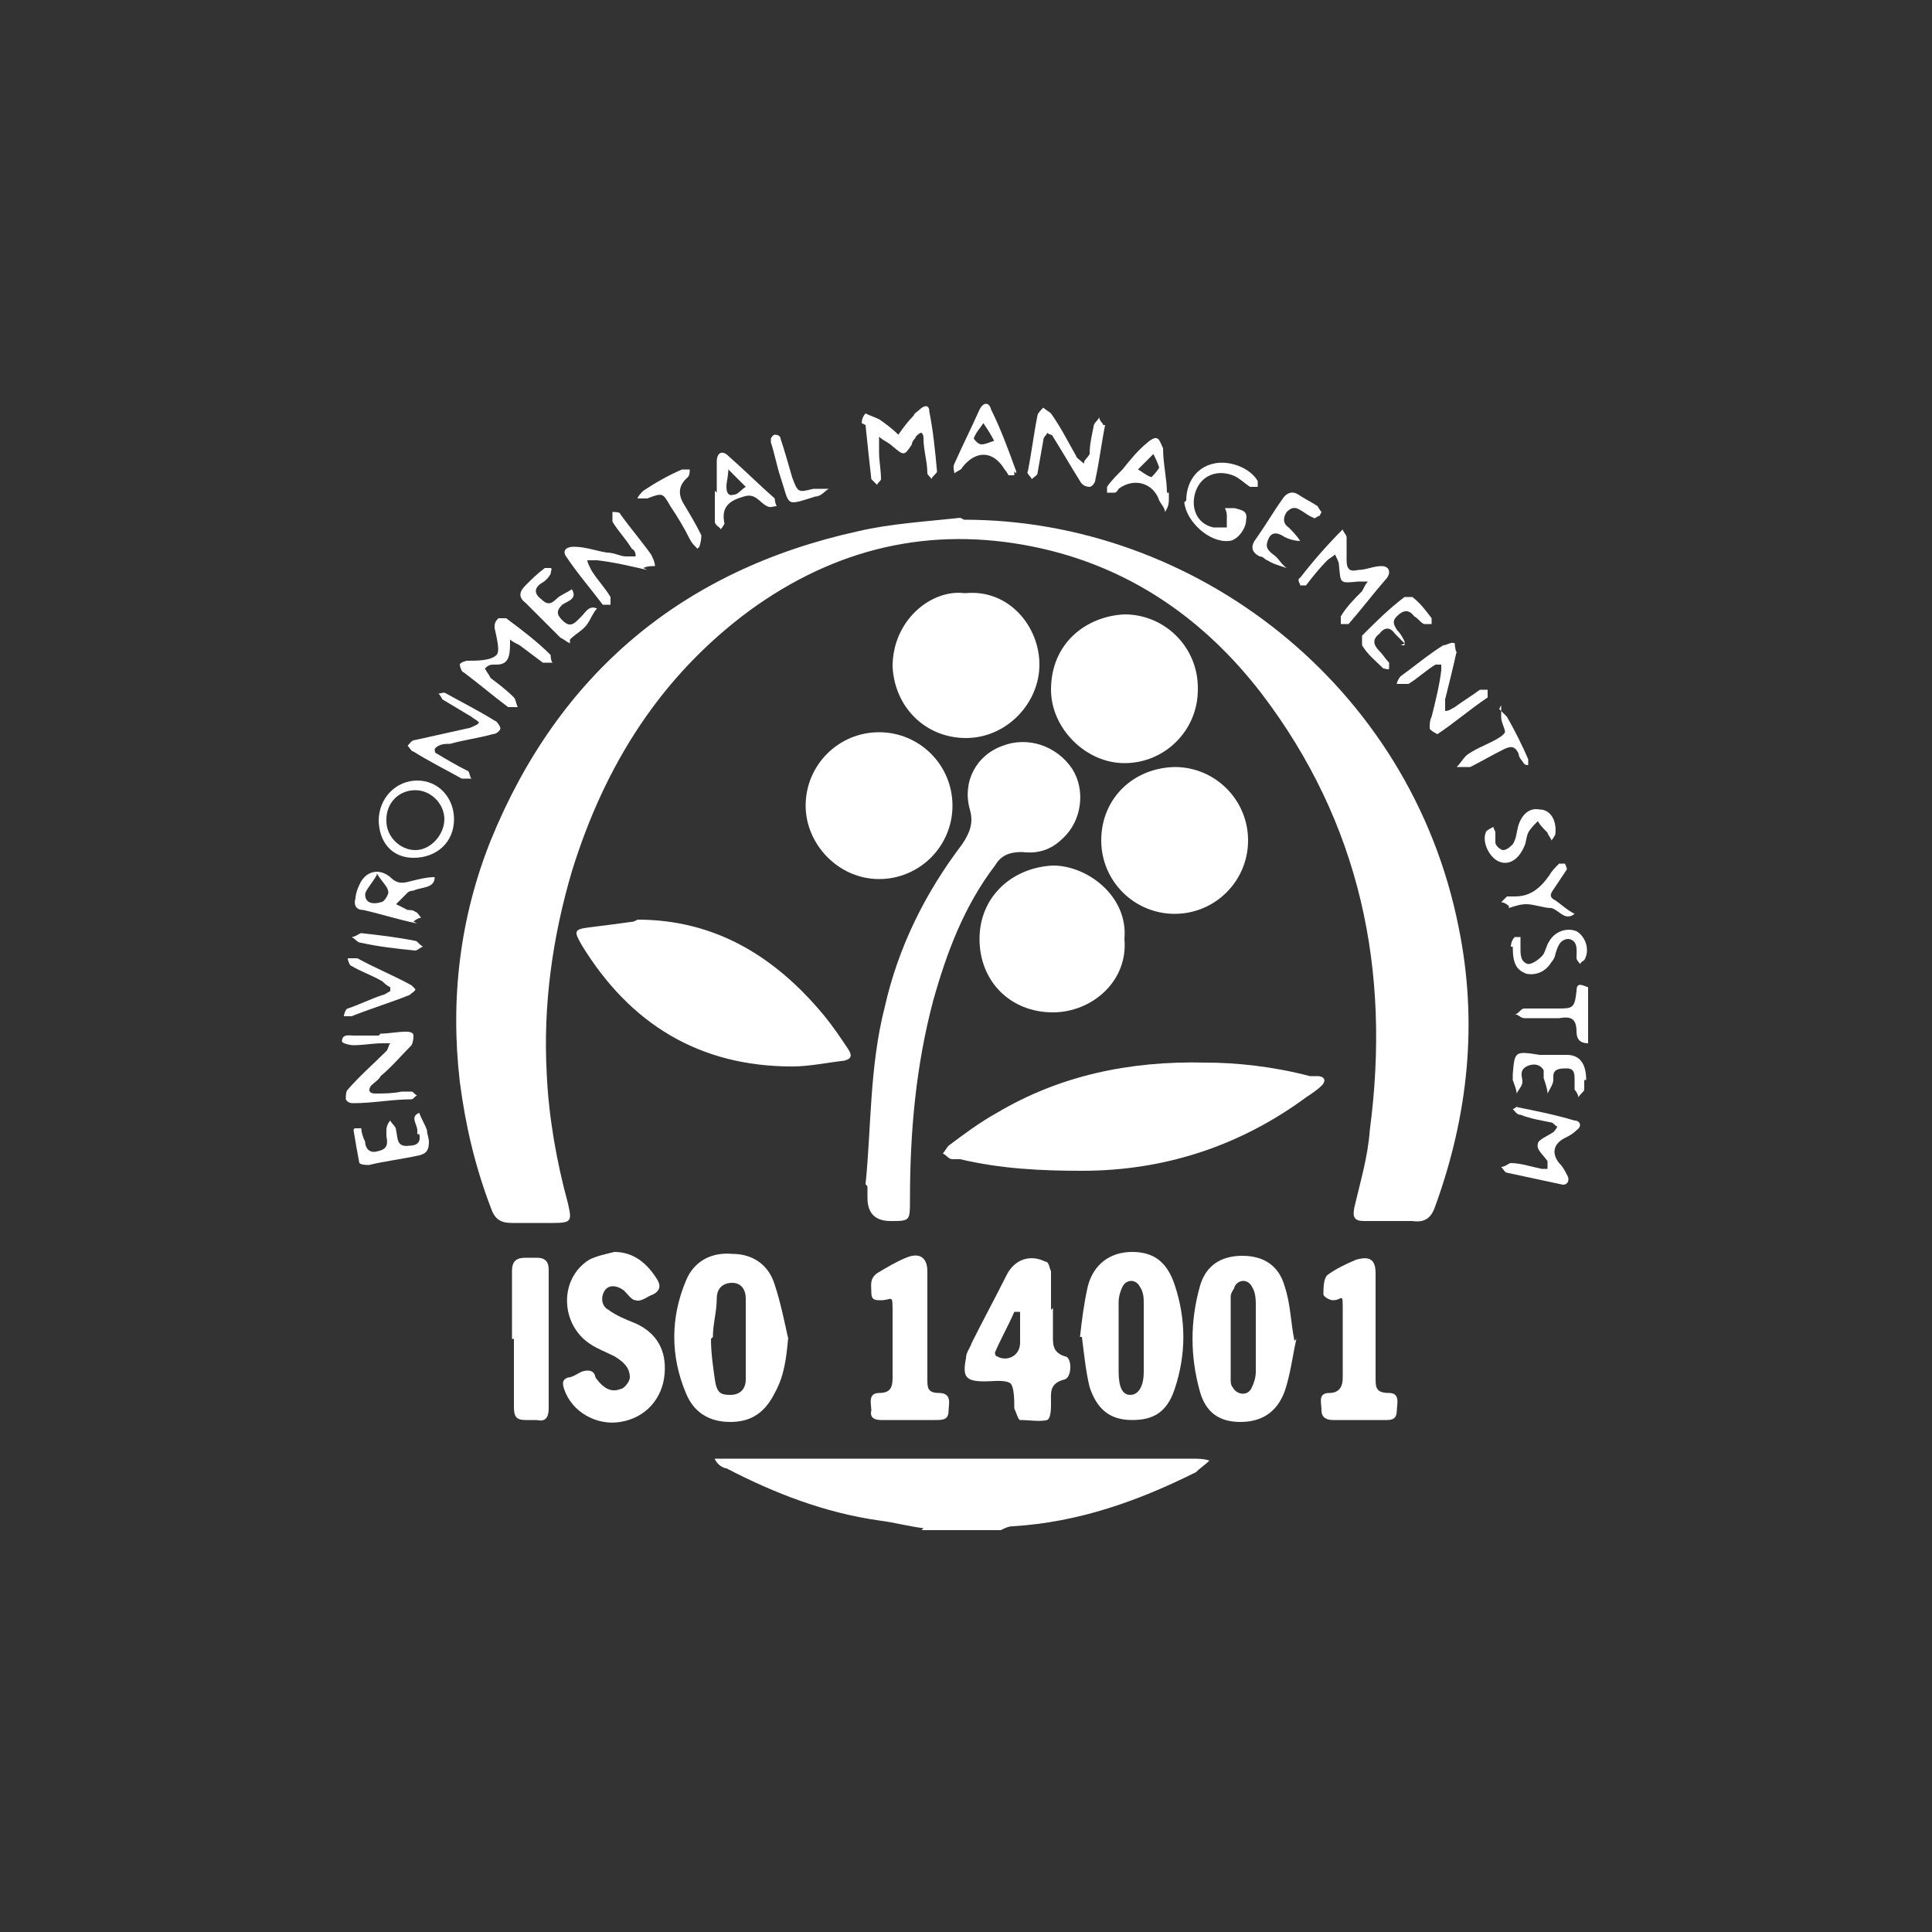 <svg viewBox="0 0 100 100" version="1.1" xmlns="http://www.w3.org/2000/svg" data-name="Livello 1" id="Livello_1">
  <rect x="0" y="0" width="100" height="100" fill="#333333" stroke="none"/>
  <defs>
    <style>
      .cls-1 {
        fill: #fff;
        stroke-width: 0px;
      }
    </style>
  </defs>
  <path d="M47.8,79.1c-.8-.1-1.5-.3-2.3-.4-2.8-.4-5.4-1.4-7.9-2.7-.1,0-.3-.1-.4-.2,0,0-.2-.2-.2-.3.1,0,.3,0,.4,0,.2,0,.4,0,.5,0h23.8c.3,0,.6,0,.9.1-.2.2-.5.4-.7.6-3,1.5-6.1,2.6-9.5,2.8-.2,0-.4.1-.6.2,0,0-4.1,0-4.1,0Z" class="cls-1"></path>
  <path d="M82.2,54c-.4,0-.6-.2-.6-.6,0-.7-.3-.8-.9-.7-.6,0-1.2,0-1.8,0-.2,0-.3-.2-.5-.2.2,0,.3-.3.5-.3.6,0,1.2,0,1.7,0,.8,0,.9,0,1-.9,0-.5.3-.3.6-.2v3Z" class="cls-1"></path>
  <path d="M49.9,26.9c11.9,0,23.1,8.5,25.6,21.1,1,4.9.5,9.7-1.2,14.4-.2.6-.5.9-1.2.8-.8,0-1.7,0-2.5,0-.5,0-.6-.2-.5-.7.3-1.3.7-2.6.8-4,1.1-8.3-.5-15.9-5.6-22.6-3-3.9-6.9-6.6-11.8-7.6-5.4-1.1-10.3.1-14.7,3.3-4.6,3.4-7.5,8-9.2,13.5-1,3.4-1.5,6.9-1.3,10.5.1,2.2.5,4.5,1.1,6.7.2.9.2,1-.8,1-.7,0-1.4,0-2.1,0-.6,0-.9-.2-1.1-.8-.8-2.1-1.3-4.2-1.6-6.5-.5-4.3,0-8.5,1.6-12.5,3.5-8.6,9.9-14,19-16,1.7-.4,3.5-.5,5.3-.7h0Z" class="cls-1"></path>
  <path d="M62.4,55c1.6,0,3.5.2,5.4.7.1,0,.3,0,.4,0,.3,0,.5.2.2.5-.2.2-.5.4-.8.6-3.4,2.5-7.3,3.8-11.6,3.8-2.1,0-4.2-.1-6.3-.6-.1,0-.3,0-.4,0-.2,0-.3-.2-.5-.3.1-.1.2-.3.3-.4.8-.6,1.6-1.2,2.5-1.7,3.2-1.9,6.8-2.7,10.8-2.6Z" class="cls-1"></path>
  <path d="M44.8,61.3c.3-2.9.2-6.1,1-9.2.7-3.1,2.1-5.9,4-8.4.4-.6.6-1.1.4-1.8-.4-1.4.3-2.8,1.7-3.3,1.3-.5,2.8,0,3.6,1.2.7,1.1.5,2.7-.5,3.6-.6.6-1.3.8-2.1.7-.7,0-1.1.2-1.4.7-1.6,2.1-2.5,4.5-3.2,7-.9,3.4-1.2,6.8-1.2,10.3,0,1.1,0,1.1-1,1.1-.8,0-1.2-.4-1.2-1.2v-.6h0Z" class="cls-1"></path>
  <path d="M33,47.6c4,0,7.1,1.9,9.6,4.9.5.6.9,1.2,1.3,1.8.2.3.2.5-.2.6-.9.1-1.8.3-2.7.3-4.8,0-8.4-2.2-10.9-6.3-.4-.7-.4-.8.4-.9.8-.1,1.6-.2,2.3-.3h0Z" class="cls-1"></path>
  <path d="M45.5,37.9c2.1,0,3.8,1.7,3.8,3.8,0,2.1-1.7,3.8-3.8,3.8s-3.8-1.8-3.8-3.8c0-2.1,1.7-3.8,3.8-3.8h0Z" class="cls-1"></path>
  <path d="M60.8,39.7c2.1,0,3.8,1.7,3.8,3.8,0,2.1-1.7,3.8-3.8,3.8s-3.8-1.7-3.8-3.8c0-2.2,1.7-3.8,3.9-3.8Z" class="cls-1"></path>
  <path d="M62,35.7c0,2.1-1.7,3.8-3.8,3.8-2,0-3.8-1.8-3.8-3.8,0-2.4,1.8-3.8,3.8-3.9,2.1,0,3.8,1.7,3.8,3.8Z" class="cls-1"></path>
  <path d="M50,30.7c2.2-.2,3.8,1.7,3.8,3.7s-1.7,3.8-3.8,3.8-3.7-1.6-3.8-3.7c0-2.4,2-4,3.7-3.8h0Z" class="cls-1"></path>
  <path d="M58.2,48.6c.2,2.2-1.7,3.8-3.7,3.8-2.2,0-3.8-1.6-3.8-3.8,0-2.2,1.7-3.7,3.8-3.8,1.8,0,3.9,1.6,3.7,3.8Z" class="cls-1"></path>
  <path d="M40.8,69.2c-.1,1.1-.2,2-.7,2.9-.5,1-1.2,1.5-2.3,1.5-1.1,0-1.9-.5-2.3-1.5-.8-1.9-.8-3.9,0-5.8.4-1,1.3-1.5,2.4-1.4,1.1,0,1.9.6,2.2,1.6.3.9.5,1.9.7,2.8h0ZM36.8,69.3c0,.7.1,1.4.2,2.1s.3.8.8.8.8-.3.8-.8c0-1.4,0-2.8,0-4.2,0-.4-.2-.8-.7-.8-.5,0-.8.3-.8.8,0,.7-.2,1.3-.2,2h0Z" class="cls-1"></path>
  <path d="M55.9,69.2c.1-.9.2-1.7.4-2.6.3-1.2,1.2-1.8,2.3-1.8s1.8.5,2.2,1.7c.6,1.8.6,3.6,0,5.4-.4,1.2-1.1,1.6-2.2,1.6-1.1,0-1.8-.5-2.2-1.7-.2-.8-.3-1.8-.4-2.6h0ZM57.9,69.3h0c0,.6,0,1.1,0,1.7,0,.8.2,1.2.6,1.2.4,0,.7-.4.7-1.2,0-1.2,0-2.4,0-3.5,0-.3,0-.6-.2-.9-.2-.4-.7-.4-.9,0-.1.2-.2.5-.2.8,0,.6,0,1.3,0,1.9h0Z" class="cls-1"></path>
  <path d="M67.1,69.3c-.2.9-.3,1.8-.6,2.7-.4,1.1-1.2,1.6-2.3,1.6-1.1,0-1.8-.5-2.1-1.6-.5-1.8-.5-3.6,0-5.4.3-1.1,1.1-1.6,2.2-1.6,1.1,0,1.9.5,2.2,1.6.3.9.3,1.8.5,2.8h0ZM65,69.2h0c0-.5,0-1.1,0-1.6,0-.3,0-.7-.2-1-.2-.4-.7-.4-.9,0,0,.1-.2.3-.2.5,0,1.4,0,2.9,0,4.3,0,.1,0,.3.1.4.2.4.8.5,1,0,.1-.2.2-.5.2-.8,0-.6,0-1.2,0-1.8h0Z" class="cls-1"></path>
  <path d="M31.8,64.8c1,0,1.7.6,2.2,1.4.2.3.2.6-.2.8-.3.1-.6.4-.9.3-.2,0-.4-.3-.6-.5-.4-.3-.8-.3-1,0-.2.3-.2.8.2,1,.4.3.9.5,1.4.7,1.1.5,1.6,1.4,1.5,2.6-.1,1.3-1,2.3-2.3,2.5-1.2.2-2.5-.5-2.9-1.7-.1-.3-.1-.5.2-.6.2,0,.5-.2.7-.3.3-.1.6-.1.7.2,0,0,0,.1.1.2.3.4.7.7,1.2.5.2,0,.5-.4.5-.6,0-.5-.3-.8-.8-1.1-.4-.2-.9-.4-1.2-.6-1.6-1-1.7-3.4-.1-4.4.4-.2.9-.3,1.3-.4h0Z" class="cls-1"></path>
  <path d="M54.5,67.7v1.5c0,.4,0,.8.6,1,.4,0,.4,1.1,0,1.2-.8.2-.7.7-.7,1.2,0,.3,0,.8-.2.9-.4.1-.9,0-1.4,0-.1,0-.2-.4-.3-.6,0-.4,0-1.1-.2-1.3-.3-.2-.9-.1-1.3-.1-1,0-1.2-.2-1-1.2,0-.3.2-.5.3-.8.6-1.2,1.2-2.3,1.8-3.5.4-.8,1.2-1.1,2-.7.2,0,.2.3.3.5,0,0,0,.1,0,.2,0,.6,0,1.2,0,1.8ZM52.8,68.8h0c0-.3,0-.6,0-.9,0,0-.3,0-.3,0-.3.7-.7,1.4-1,2.1,0,0,0,.2.1.2.5.3,1.2,0,1.2-.7,0-.2,0-.4,0-.6Z" class="cls-1"></path>
  <path d="M48,68.6v2.8c0,.4,0,.7.6.7.7,0,.5.6.5.9,0,.5-.3.5-.7.5h-2.8c-.3,0-.6-.1-.5-.5,0-.3-.2-.9.4-.9.6,0,.7-.3.7-.8,0-1.1,0-2.2,0-3.3s0-.7-.6-.7c-.3,0-.5,0-.5-.4s-.1-.7.3-1c.5-.3,1-.6,1.5-.8.7-.3,1.1,0,1.1.7,0,.9,0,1.8,0,2.7h0Z" class="cls-1"></path>
  <path d="M71.2,68.6v2.7c0,.5,0,.8.7.8.6,0,.4.6.4.9,0,.4-.2.5-.5.5h-2.8c-.3,0-.6-.1-.6-.5,0-.4-.2-.9.4-.9.5,0,.7-.3.7-.8,0-1.1,0-2.3,0-3.4s0-.6-.5-.6c-.2,0-.5-.2-.5-.3,0-.3,0-.8.2-1,.4-.3,1-.6,1.5-.8.7-.2,1,0,1,.7,0,.9,0,1.8,0,2.7h0Z" class="cls-1"></path>
  <path d="M26.5,69.3c0-1.2,0-2.4,0-3.5,0-.5.2-.7.7-.7.2,0,.4,0,.6,0,.4,0,.6.2.6.6v7.2c0,.5-.2.7-.6.6h-.6c-.5,0-.6-.2-.6-.7,0-1.2,0-2.4,0-3.5h0Z" class="cls-1"></path>
  <path d="M69.5,27.4c0,.1.2.3.2.4,0,.4,0,.8,0,1.2,0,.5.2.6.6.5.4,0,.8-.2,1.2-.2.4,0,.5.3.3.6-.7.8-1.3,1.6-2,2.4,0,0-.2,0-.4,0,0-.1,0-.3,0-.4.3-.5.7-.9,1.1-1.3.1-.2.2-.4.3-.5-.2,0-.3,0-.5,0-1,.1-.9.1-1-.9,0-.1-.1-.3-.2-.5-.1.1-.3.2-.4.3-.4.4-.8.9-1.1,1.3,0,0-.2,0-.3,0,0-.1-.2-.3,0-.4.7-.9,1.4-1.7,2.2-2.5,0,0,.1,0,.2,0Z" class="cls-1"></path>
  <path d="M44.6,21.9c0,0,0-.3.2-.5.2.1.5.2.7.3.3.2.7.5,1,.8.2-.3.5-.7.8-1,0-.1.2-.2.3-.3.2-.2.5-.3.5.1.2,1,.3,2,.4,3.1,0,.1-.2.2-.3.4,0-.1-.2-.2-.2-.3,0-.6-.2-1.2-.2-1.8,0-.1,0-.2-.1-.3-.1,0-.2.1-.3.2,0,.1-.2.2-.2.4-.4.6-.4.6-1,.1-.2-.2-.5-.3-.7-.5,0,.3,0,.6,0,.8,0,.5.1.9.1,1.4,0,.1-.2.2-.2.3,0,0-.2-.2-.3-.3-.1-.9-.2-1.8-.3-2.8h0Z" class="cls-1"></path>
  <path d="M19.7,53.5c.4,0,.9-.1,1.3-.1.1,0,.4,0,.4.2,0,.1,0,.3-.1.5-.5.5-1,1.1-1.6,1.6-.1.2-.3.3-.5.5-.2.3,0,.4.2.4.5,0,.9,0,1.4-.1.2,0,.4,0,.5,0,.1,0,.2.2.3.2-.1,0-.2.2-.3.2-1,0-2,.2-3,.2-.1,0-.3,0-.4-.2,0-.2,0-.4.1-.5.6-.7,1.3-1.3,2-2,.1-.1.1-.3.2-.4-.1,0-.3,0-.4,0-.5,0-1,.1-1.5.1-.2,0-.6-.1-.6-.2,0-.4.4-.3.6-.3.4,0,.9,0,1.3,0h0s0,0,0,0Z" class="cls-1"></path>
  <path d="M26.4,33.3c0,.7-.1,1.1-.7,1.1-.8,0,0,0-.1,0-.2,0-.3,0-.5.2.1.2.2.3.3.5.4.3.8.6,1.2,1,.1.1.1.3.2.5-.2,0-.4,0-.5,0-.8-.6-1.5-1.2-2.3-1.8-.1,0-.2-.3-.2-.4,0-.1.3-.2.4-.2.5,0,1.2,0,1.5-.3.2-.2,0-.9-.1-1.4,0-.2,0-.3.2-.5,0,0,.3,0,.4,0,.8.6,1.6,1.2,2.3,1.9,0,0,0,.3.1.4-.2,0-.4,0-.5,0-.4-.3-.8-.6-1.2-.9-.2-.1-.4-.2-.5-.3,0,.2,0,.4,0,.3h0Z" class="cls-1"></path>
  <path d="M33.5,29.5c-.9-.2-1.7-.4-2.6-.5-.2,0-.3,0-.5,0,0,.1.1.3.2.5.3.5.7.9,1,1.4,0,0,0,.2,0,.4-.1,0-.3,0-.4,0-.6-.8-1.3-1.6-1.9-2.5-.2-.3,0-.5.4-.5.6,0,1.1.2,1.7.3.4,0,.7.2,1,.2.2,0,.3,0,.5,0,0-.1,0-.3-.2-.4-.3-.5-.7-.9-1-1.4,0-.1,0-.3,0-.5.1,0,.4,0,.4.1.5.7,1.1,1.4,1.6,2.1.1.2.2.4.2.6-.2,0-.4,0-.6.1h0Z" class="cls-1"></path>
  <path d="M78.5,57.3c1,.2,2,.4,3,.7.3,0,.4.3.1.5-.2.2-.4.3-.6.4-.6.3-.7.8-.3,1.3.2.2.3.4.4.6.2.3,0,.6-.3.5-.9-.2-1.9-.4-2.8-.6-.1,0-.2-.2-.3-.3.2,0,.4-.2.5-.2.5,0,1.1.2,1.6.3,0,0,.2,0,.3,0,0-.1,0-.3,0-.4-.2-.3-.6-.6-.5-.9,0-.2.5-.4.8-.6,0,0,.2-.2.2-.3-.1,0-.2-.2-.3-.2-.5-.1-1.1-.2-1.6-.4-.2,0-.3-.2-.4-.3.1,0,.3-.2.4-.3Z" class="cls-1"></path>
  <path d="M57.2,22c-.2,1-.3,1.9-.5,2.8,0,.2-.2.4-.3.4-.2,0-.4-.1-.5-.3-.5-.8-.9-1.5-1.4-2.3,0-.1-.2-.1-.3-.2,0,.1-.2.2-.2.4-.1.6-.2,1.1-.3,1.7,0,.1-.2.2-.3.3,0-.1-.3-.3-.2-.4.2-1,.3-1.9.5-2.9,0-.1.2-.3.3-.4.1.1.3.2.4.3.5.7.9,1.5,1.3,2.2,0,.1.2.2.4.4,0-.2.2-.3.3-.5,0-.5.1-.9.2-1.4,0-.2.2-.3.3-.5,0,.2.2.3.2.4h0Z" class="cls-1"></path>
  <path d="M75.4,33.7c-.2.9-.4,1.7-.6,2.5,0,.2,0,.4,0,.6.2,0,.3-.1.5-.2.4-.3.9-.6,1.3-.9,0,0,.2,0,.4,0,0,.1,0,.3,0,.4-.9.6-1.7,1.3-2.6,1.9,0,0-.4-.2-.4-.3,0-.2,0-.4.1-.6.2-.8.4-1.6.5-2.4,0,0,0-.2,0-.3,0,0-.2,0-.3,0-.5.3-.9.7-1.4,1-.1,0-.4,0-.6,0,0-.1.1-.3.2-.4.7-.5,1.4-1.1,2.2-1.6.2,0,.4-.2.6-.1,0,0,0,.3.1.5h0Z" class="cls-1"></path>
  <path d="M24.8,37.4c-.2-.2-.3-.2-.4-.3-.5-.3-1-.6-1.5-.9,0,0-.1-.2-.2-.3.1,0,.3-.1.4,0,.9.5,1.7.9,2.5,1.4.1,0,.3.3.3.4,0,.1-.2.3-.4.3-.7.2-1.5.3-2.2.5-.2,0-.4,0-.6.1,0,0-.2.1-.2.2,0,0,0,.2.1.2.5.3,1,.6,1.6.9.1,0,.1.3.2.4-.2,0-.4,0-.5,0-.9-.5-1.7-.9-2.5-1.4-.1,0-.2-.2-.3-.3.1-.1.2-.3.4-.3.9-.2,1.8-.4,2.7-.6.1,0,.3-.1.5-.2Z" class="cls-1"></path>
  <path d="M61.4,25.9c0-.9.5-1.7,1.4-1.9.8-.2,1.9.2,2.3.9,0,0,0,.2,0,.3-.1,0-.3,0-.4,0-.3-.2-.6-.5-.9-.6-.8-.3-1.6,0-1.9.8-.3.8,0,1.7.9,1.9.2,0,.5,0,.7,0,0-.2,0-.4,0-.6,0-.1,0-.2-.1-.4.2,0,.3,0,.5,0,.3.1.7.1.6.6,0,.5-.5,1.1-.9,1.1-1,.1-2.2-1-2.3-2Z" class="cls-1"></path>
  <path d="M19.6,42.5c0-1.2.9-2.1,2-2.1,1.1,0,1.9.9,1.9,2,0,1.2-.9,2-2.1,2-1.1,0-1.8-.8-1.8-2ZM20,42.5c0,.8.7,1.5,1.5,1.5.8,0,1.5-.8,1.5-1.6s-.7-1.5-1.5-1.5c-.9,0-1.5.7-1.5,1.5h0Z" class="cls-1"></path>
  <path d="M29.5,33.3c-.2-.1-.3-.2-.5-.3-.6-.6-1.2-1.2-1.8-1.8-.4-.3-.3-.6,0-.9.3-.3.6-.6,1-.9,0,0,.2,0,.3,0s0,.2,0,.3c-.1.2-.3.4-.5.5-.3.2-.4.5,0,.8.3.3.5.3.8,0,.2-.2.5-.3.8-.5.3.5-.2.6-.5.8-.3.3-.3.5,0,.8.3.3.5.3.8,0,0,0,.1-.1.2-.2.2-.2.4-.6.8-.4-.2.2-.3.5-.5.8-.2.3-.6.5-.9.8h0Z" class="cls-1"></path>
  <path d="M21.6,47.8c-1-.2-1.9-.5-2.8-.7-.4,0-.5-.3-.4-.6,0-.2.1-.5.2-.7.3-.7,1-.9,1.6-.4.4.4.7.3,1.1.2.4-.1.8-.2,1.2-.2,0,.6-.7.5-1.1.7,0,0-.2,0-.3.1-.2.2-.4.4-.6.6.2.1.4.2.6.3.1,0,.3,0,.4.1.1,0,.2.2.3.3-.1,0-.3.1-.4.2h0ZM19.5,45.3c-.3.5-.6.8-.6,1,0,.5.5.5.8.4.2,0,.4-.4.4-.5,0-.3-.3-.5-.6-1Z" class="cls-1"></path>
  <path d="M37.1,25.5c0-.5,0-1.1,0-1.6,0-.5.3-.6.6-.3.8.7,1.6,1.5,2.4,2.2,0,0,0,.2.1.4-.2,0-.3.1-.5,0-.4-.2-.6-.7-1.2-.5-.7.2-1.2.5-1,1.4,0,0-.1.2-.2.3,0-.1-.3-.2-.3-.4,0-.5,0-1.1,0-1.6h0ZM37.7,24.2c0,.5-.1.7-.1,1s.1.5.4.4c.2,0,.4-.3.6-.4-.3-.3-.5-.5-.9-.9Z" class="cls-1"></path>
  <path d="M68.3,26.7c-.1,0-.3.2-.3.1-.3-.1-.5-.3-.7-.4-.3-.2-.5-.1-.7.1-.2.3-.2.6.1.8,0,0,0,0,0,0,.2.2.4.4.6.7-.3,0-.6-.1-.8-.2-.3-.2-.6-.3-.8,0-.2.4-.2.6.2.9.3.2.4.5.7.7-.3-.1-.7-.2-1-.4-.1,0-.2-.2-.4-.2-.4-.2-.5-.5-.2-.9.5-.7.9-1.4,1.4-2.1.2-.3.5-.4.8-.2.3.2.7.4,1,.6,0,0,.1.2.2.3h0Z" class="cls-1"></path>
  <path d="M52.5,24.4c0,0,0,.2,0,.2,0,0-.2,0-.3,0,0,0-.1-.2-.2-.3-.6-1-1.5-1-2.2-.1,0,.1-.3.2-.4.3,0-.1-.1-.3,0-.5.4-.9.9-1.9,1.3-2.8.2-.4.5-.4.6,0,.5,1,.9,2.1,1.3,3.2,0,0,0,0,0,.1h0ZM51.5,22.9c-.2-.4-.4-.7-.6-1-.2.3-.4.5-.5.8,0,0,.2.3.4.3.2,0,.4-.1.7-.2h0Z" class="cls-1"></path>
  <path d="M82,55.9c0,0,0,.3,0,.5,0,.1-.2.2-.3.4,0-.1-.1-.3-.2-.4,0-.2,0-.4,0-.5,0-.3,0-.6-.4-.6-.3,0-.7,0-.7.4,0,0,0,.1,0,.2,0,.2-.2.5-.3.7,0-.2-.1-.5-.2-.8,0-.1,0-.3,0-.4-.1-.2-.3-.3-.5-.3s-.5.1-.6.3c-.1.2,0,.4,0,.6,0,.2-.2.4-.3.6,0-.2-.1-.4-.2-.7,0,0,0-.2,0-.3.1-1.2.1-1.2,1.4-1,.5,0,.9,0,1.4,0,.7,0,1,.5,1,1.3h0Z" class="cls-1"></path>
  <path d="M72.7,33.3c-.2-.2-.3-.3-.5-.5-.2-.3-.5-.4-.8,0-.4.3-.3.6,0,.9.2.2.3.4.5.6,0,0,0,.2,0,.3s-.2,0-.3,0c-.4-.4-.8-.7-1.1-1.2,0,0,0-.4,0-.5.7-.7,1.4-1.4,2.2-2,0,0,.4,0,.4,0,.4.3.7.7,1,1.1,0,0,0,.2,0,.3-.1,0-.3,0-.4,0-.2-.1-.3-.3-.5-.4-.3-.4-.6-.3-.9,0-.3.3-.1.5,0,.7.2.2.3.4.4.6,0,0,0,.1,0,.2,0,0-.1,0-.2,0Z" class="cls-1"></path>
  <path d="M21.6,58.7c0,0,0-.1,0-.2,0-.3-.4-.7.1-.9.1.3.3.6.4.9,0,.2.1.4.1.6,0,.4-.1.6-.5.7-.9.2-1.8.3-2.6.5-.1,0-.4,0-.5-.1-.1-.5-.2-1.1-.3-1.7,0,0,0-.1.1-.1,0,0,.2,0,.3,0,0,.2.1.5.2.7,0,.3.2.6.6.5.5-.1.6-.3.5-.8,0,0,0-.2,0-.3,0-.2.1-.4.2-.5.1.2.3.3.3.5.1.4,0,.9.7.8.4,0,.6-.2.5-.6h0Z" class="cls-1"></path>
  <path d="M60.5,25.5c0,.1,0,.2,0,.3,0,.2,0,.4-.2.7,0-.2-.2-.4-.3-.6-.3-.9-1.3-1.2-2.1-.6,0,0-.1.2-.2.2-.1,0-.3,0-.4,0,0-.1,0-.2,0-.3.2-.3.5-.6.8-.9.4-.5.8-1,1.3-1.4.1-.1.4-.3.5-.2.1,0,.2.3.3.5,0,.8.2,1.6.2,2.3h0ZM60,24.2c-.1-.3-.2-.5-.3-.7l-.8.8c.2.1.4.3.7.4,0,0,.3-.3.4-.5h0Z" class="cls-1"></path>
  <path d="M20.2,51.1c-.2-.1-.3-.2-.4-.3-.5-.3-1.1-.5-1.6-.8-.1,0-.2-.3-.2-.4.2,0,.4,0,.5,0,.9.5,1.9.9,2.8,1.4,0,0,.2.2.2.2,0,.1-.2.2-.3.3-1,.4-2,.7-3,1.1-.1,0-.2,0-.4,0,0-.1.1-.4.2-.4.6-.2,1.2-.5,1.8-.7.1,0,.2-.1.4-.2h0Z" class="cls-1"></path>
  <path d="M78.2,49c0,0,0-.3.2-.5,0,0,.2,0,.3,0,0,0,0,.1,0,.2,0,.1,0,.3,0,.4,0,.3,0,.7.4.8.2,0,.5-.2.7-.4.2-.2.2-.5.4-.8.3-.5.9-.7,1.4-.5.5.3.7,1,.4,1.5,0,0-.2.1-.2.2,0,0-.2-.2-.2-.3,0-.4.1-.9-.4-1-.5,0-.6.5-.7.8,0,.1-.1.3-.2.4-.3.5-.8.7-1.3.6-.5-.2-.7-.5-.7-1.4Z" class="cls-1"></path>
  <path d="M80.5,43.2c0,0-.1.2-.2.3,0-.1-.2-.3-.2-.4,0,0,0,0,0,0-.2-.2-.4-.4-.5-.6-.2.2-.4.4-.5.6-.1.2-.1.5-.2.7-.3.7-.8,1-1.3.8-.5-.2-.9-1-.7-1.5,0-.1.2-.2.4-.3,0,.1.1.2.1.3,0,.2,0,.4,0,.5,0,.2.3.4.4.4.2,0,.4-.2.5-.3.2-.3.2-.7.3-1,.2-.6.6-.9,1.1-.8.5,0,.9.5.8,1.3h0Z" class="cls-1"></path>
  <path d="M78.1,46.9c0,0-.2-.2-.4-.2.1-.1.2-.2.3-.3.1,0,.3,0,.4,0,.8,0,1.3-.4,1.8-1.1.1-.2.3-.4.5-.6,0,0,.2,0,.3,0,0,0,.1.2.1.3-.2.3-.4.6-.6.9-.2.3-.4.5,0,.7.3.2.6.5,1,.7-.5.4-.8-.2-1.2-.3-.4,0-.9-.2-1.3-.2-.3,0-.6.1-.9.2h0Z" class="cls-1"></path>
  <path d="M36.1,28.4c-.2-.2-.3-.3-.4-.5-.3-.6-.6-1.1-1-1.7-.4-.7-.4-.7-1.2-.4-.1,0-.3,0-.5,0,0-.1.2-.3.3-.4.6-.4,1.3-.8,2-1.1,0,0,.3,0,.4,0,0,.1,0,.3-.1.4q-.7.6-.2,1.4c.3.5.6,1,.9,1.6,0,.1,0,.3-.1.6h0Z" class="cls-1"></path>
  <path d="M77.6,36.7c.2.2.3.3.4.4.4.7.8,1.5,1.1,2.2,0,0,0,.2,0,.3-.1,0-.2,0-.3-.2,0,0-.2-.2-.2-.4-.2-.4-.4-.4-.8-.2-.6.3-1.1.6-1.7.9-.2,0-.5,0-.7,0,.2-.2.3-.4.5-.6.4-.3.9-.5,1.3-.7.2-.1.6-.3.7-.5,0-.2-.2-.5-.2-.8,0-.1,0-.3,0-.6h0Z" class="cls-1"></path>
  <path d="M39.9,22.7c0,0,.1-.2.2-.2,0,0,.3,0,.3.2.2.6.4,1.3.6,2,.3.8.3.8,1.1.6.3,0,.5,0,.8,0-.2.1-.4.4-.7.4-1.6.5-1.3.5-1.8-1-.2-.6-.3-1.2-.5-1.8,0,0,0-.1,0-.3h0Z" class="cls-1"></path>
  <path d="M21.5,49.2c-1-.1-1.9-.2-2.8-.4-.2,0-.3-.2-.5-.3.2,0,.4-.2.5-.2.9.1,1.8.2,2.8.4.1,0,.2.2.4.3-.1,0-.3.2-.4.2Z" class="cls-1"></path>
</svg>